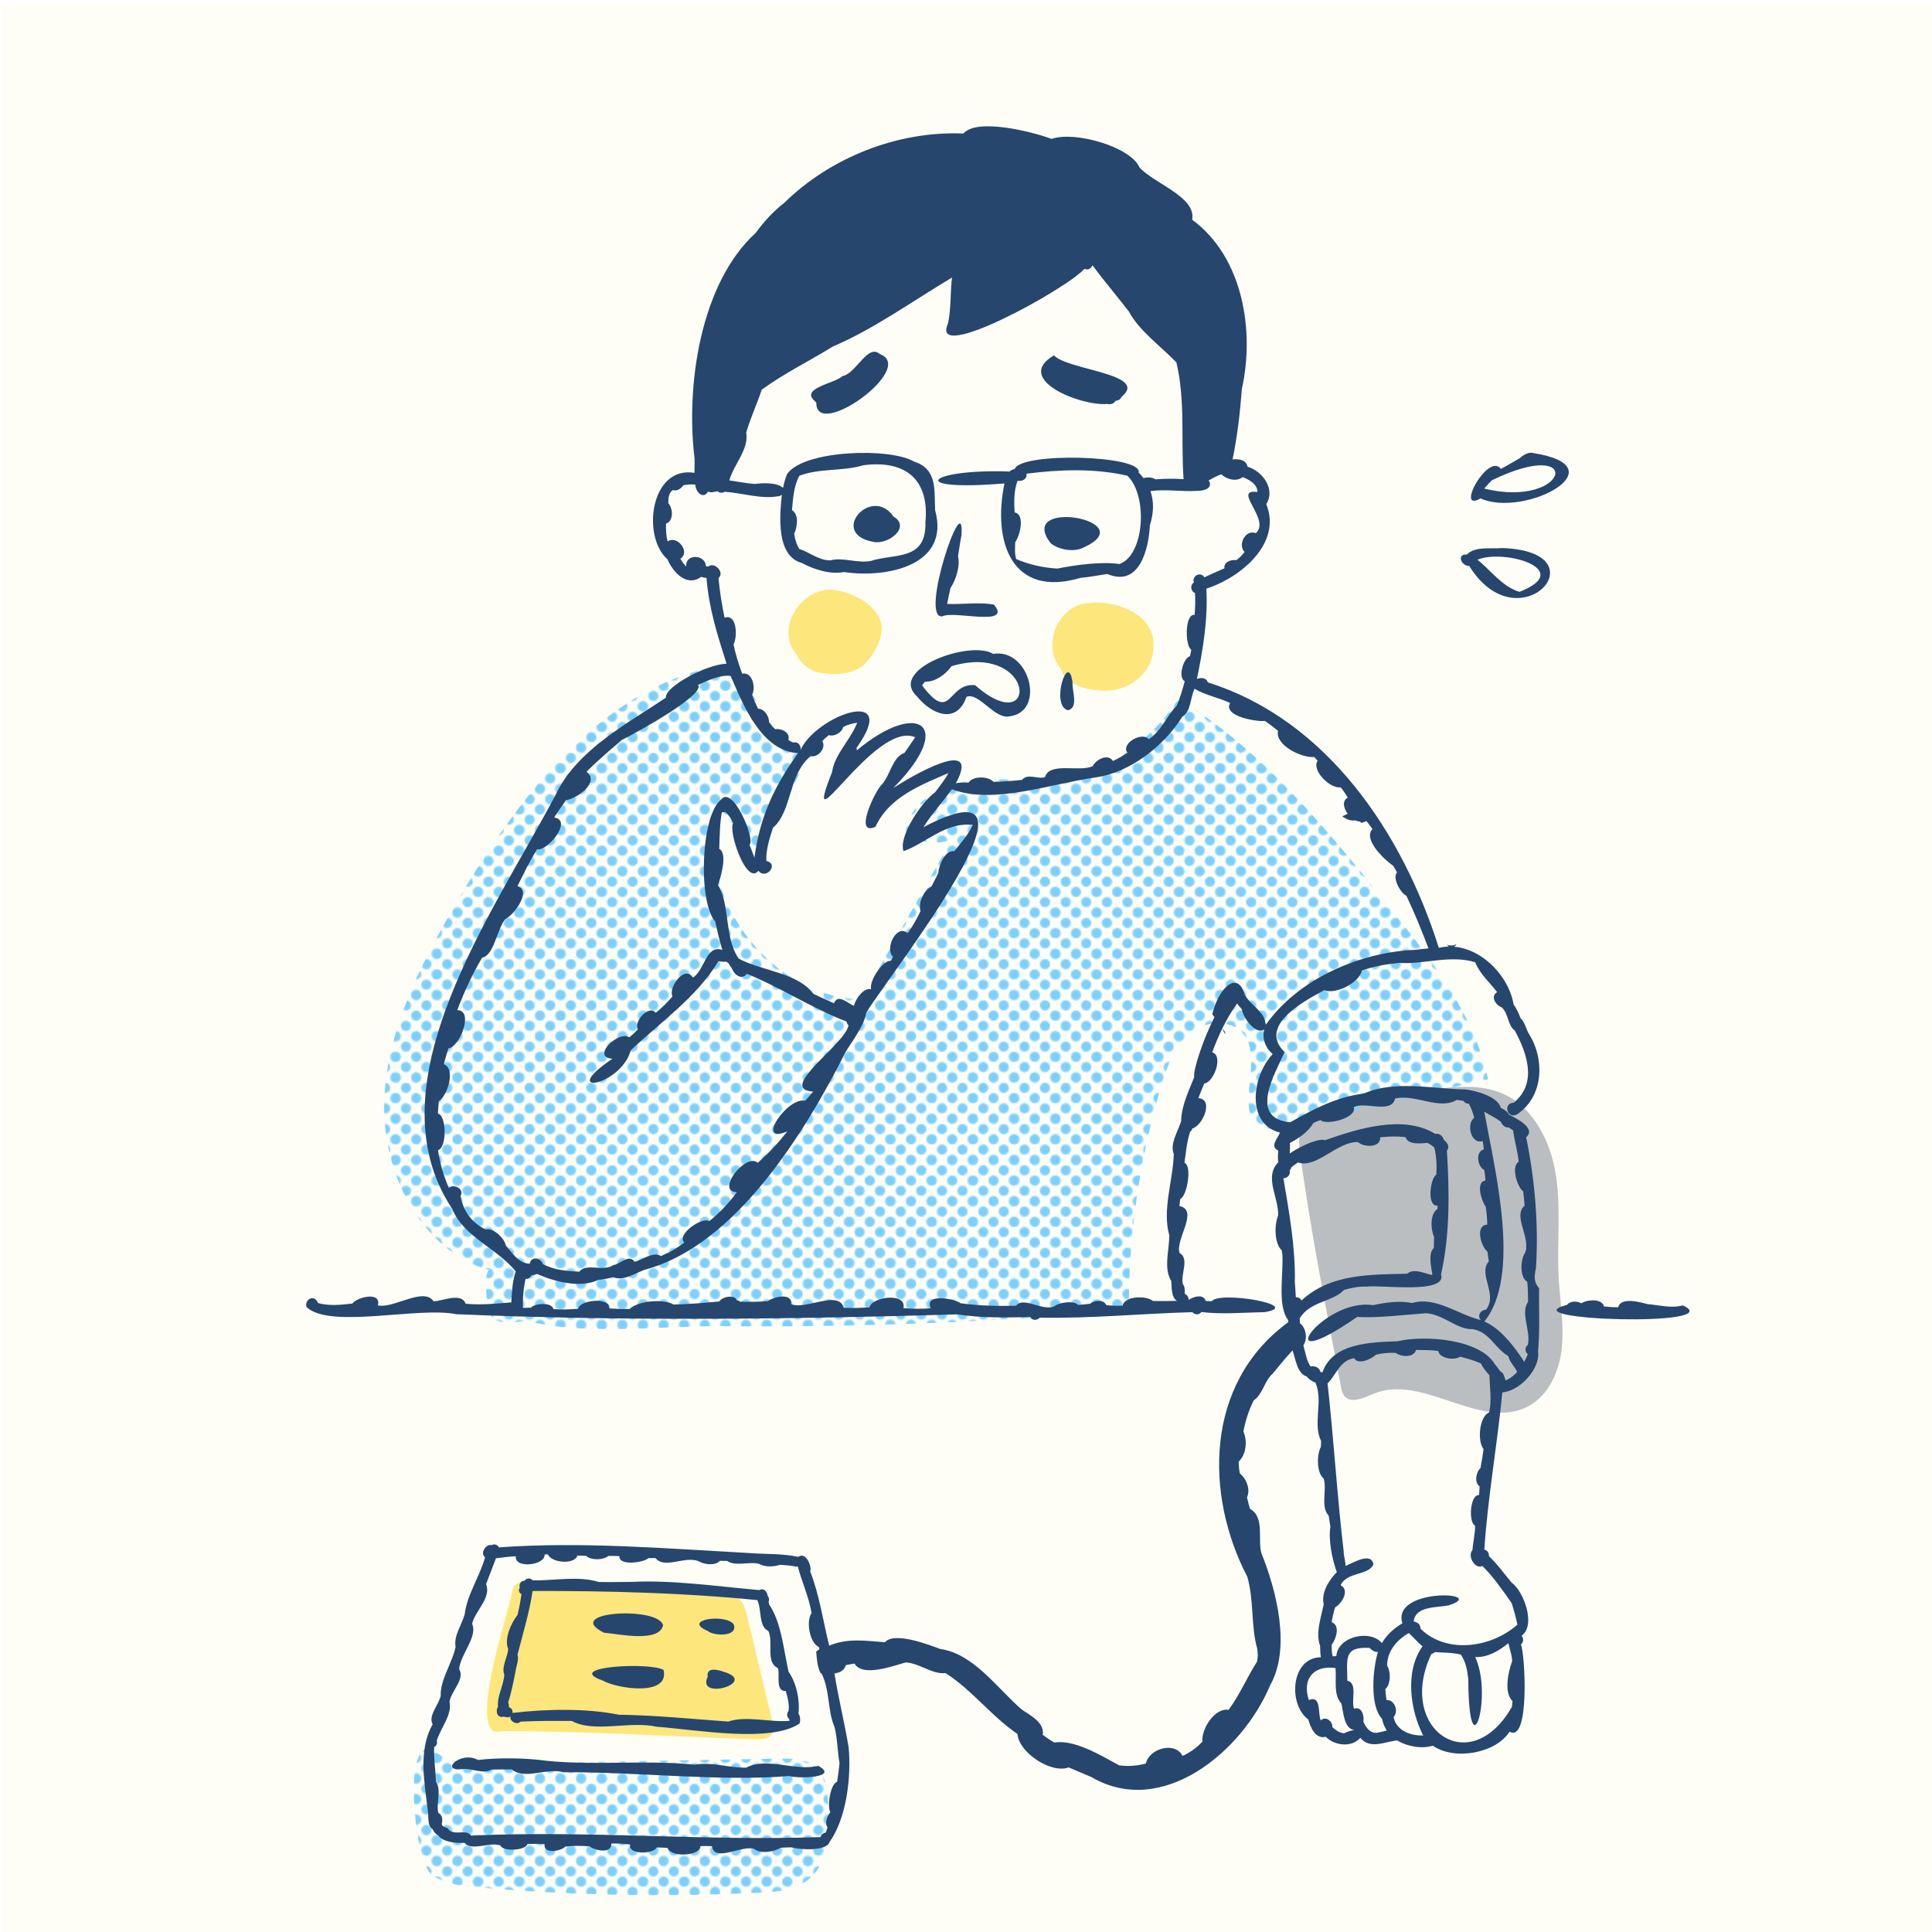 <?xml version="1.0" encoding="utf-8"?>
<!-- Generator: Adobe Illustrator 27.8.1, SVG Export Plug-In . SVG Version: 6.00 Build 0)  -->
<!DOCTYPE svg PUBLIC "-//W3C//DTD SVG 1.1//EN" "http://www.w3.org/Graphics/SVG/1.1/DTD/svg11.dtd">
<svg version="1.1" id="レイヤー_1" xmlns:x="http://ns.adobe.com/Extensibility/1.0/" xmlns:i="http://ns.adobe.com/AdobeIllustrator/10.0/" xmlns:graph="http://ns.adobe.com/Graphs/1.0/"
	 xmlns="http://www.w3.org/2000/svg" xmlns:xlink="http://www.w3.org/1999/xlink" x="0px" y="0px" viewBox="0 0 500 500"
	 style="enable-background:new 0 0 500 500;" xml:space="preserve">
<style type="text/css">
	.st0{fill:none;}
	.st1{fill:#7DD0FC;}
	.st2{fill:#FEFEF6;}
	.st3{fill:#FDE67C;}
	.st4{fill:#BABEC1;}
	.st5{fill:url(#SVGID_00000086667942664782830140000012291691225361416608_);}
	.st6{fill:url(#SVGID_00000067941084042362436850000011367122858732003727_);}
	.st7{fill:#26466D;}
</style>
<pattern  y="500" width="28.799" height="28.799" patternUnits="userSpaceOnUse" id="SVGID_0000003621887181276845948" viewBox="3.6 -32.398 28.799 28.799" style="overflow:visible;">
	<g>
		<rect x="3.6" y="-32.398" class="st0" width="28.799" height="28.799"/>
		<g>
			<rect x="3.6" y="-32.398" class="st0" width="28.799" height="28.799"/>
			<g>
				<path class="st1" d="M32.399-35.999c1.988,0,3.6,1.611,3.6,3.601c0,1.988-1.611,3.6-3.6,3.6
					s-3.6-1.611-3.6-3.6C28.8-34.388,30.411-35.999,32.399-35.999z"/>
				<path class="st1" d="M17.997-35.999c1.989,0,3.603,1.611,3.603,3.601c0,1.988-1.613,3.6-3.603,3.6
					c-1.988,0-3.599-1.611-3.599-3.6C14.398-34.388,16.009-35.999,17.997-35.999z"/>
				<circle class="st1" cx="32.399" cy="-17.999" r="3.6"/>
				<path class="st1" d="M17.997-21.6c1.989,0,3.603,1.612,3.603,3.601c0,1.989-1.613,3.601-3.603,3.601
					c-1.988,0-3.599-1.611-3.599-3.601C14.398-19.987,16.009-21.6,17.997-21.6z"/>
				<path class="st1" d="M10.799-28.799c1.988,0,3.599,1.611,3.599,3.6c0,1.989-1.611,3.6-3.599,3.6
					c-1.989,0-3.601-1.61-3.601-3.6C7.198-27.187,8.81-28.799,10.799-28.799z"/>
				<path class="st1" d="M25.2-28.799c1.988,0,3.6,1.611,3.6,3.6c0,1.989-1.611,3.6-3.6,3.6
					s-3.601-1.61-3.601-3.6C21.6-27.187,23.212-28.799,25.2-28.799z"/>
				<path class="st1" d="M10.799-14.398c1.988,0,3.599,1.611,3.599,3.6c0,1.989-1.611,3.6-3.599,3.6
					c-1.989,0-3.601-1.61-3.601-3.6C7.198-12.787,8.81-14.398,10.799-14.398z"/>
				<path class="st1" d="M25.2-14.398c1.988,0,3.6,1.611,3.6,3.6c0,1.989-1.611,3.6-3.6,3.6
					s-3.601-1.61-3.601-3.6C21.6-12.787,23.212-14.398,25.2-14.398z"/>
			</g>
			<g>
				<path class="st1" d="M3.6-35.999c1.988,0,3.6,1.611,3.6,3.601c0,1.988-1.611,3.6-3.6,3.6
					s-3.6-1.611-3.6-3.6C0.001-34.388,1.612-35.999,3.6-35.999z"/>
				<circle class="st1" cx="3.6" cy="-17.999" r="3.6"/>
			</g>
			<g>
				<path class="st1" d="M32.399-7.2c1.988,0,3.6,1.611,3.6,3.601C35.999-1.611,34.388,0,32.399,0
					s-3.6-1.611-3.6-3.6C28.8-5.589,30.411-7.2,32.399-7.2z"/>
				<path class="st1" d="M17.997-7.2c1.989,0,3.603,1.611,3.603,3.601C21.6-1.611,19.986,0,17.997,0
					c-1.988,0-3.599-1.611-3.599-3.6C14.398-5.589,16.009-7.2,17.997-7.2z"/>
			</g>
			<g>
				<path class="st1" d="M3.6-7.2c1.988,0,3.6,1.611,3.6,3.601C7.2-1.611,5.588,0,3.6,0
					S0.001-1.611,0.001-3.6C0.001-5.589,1.612-7.2,3.6-7.2z"/>
			</g>
		</g>
	</g>
</pattern>
<pattern  y="500" width="28.799" height="28.799" patternUnits="userSpaceOnUse" id="SVGID_1_" viewBox="3.6 -32.398 28.799 28.799" style="overflow:visible;">
	<g>
		<rect x="3.6" y="-32.398" class="st0" width="28.799" height="28.799"/>
		<g>
			<rect x="3.6" y="-32.398" class="st0" width="28.799" height="28.799"/>
			<g>
				<path class="st1" d="M32.399-35.999c1.988,0,3.6,1.611,3.6,3.601c0,1.988-1.611,3.6-3.6,3.6
					s-3.6-1.611-3.6-3.6C28.8-34.388,30.411-35.999,32.399-35.999z"/>
				<path class="st1" d="M17.997-35.999c1.989,0,3.603,1.611,3.603,3.601c0,1.988-1.613,3.6-3.603,3.6
					c-1.988,0-3.599-1.611-3.599-3.6C14.398-34.388,16.009-35.999,17.997-35.999z"/>
				<circle class="st1" cx="32.399" cy="-17.999" r="3.6"/>
				<path class="st1" d="M17.997-21.6c1.989,0,3.603,1.612,3.603,3.601c0,1.989-1.613,3.601-3.603,3.601
					c-1.988,0-3.599-1.611-3.599-3.601C14.398-19.987,16.009-21.6,17.997-21.6z"/>
				<path class="st1" d="M10.799-28.799c1.988,0,3.599,1.611,3.599,3.6c0,1.989-1.611,3.6-3.599,3.6
					c-1.989,0-3.601-1.61-3.601-3.6C7.198-27.187,8.81-28.799,10.799-28.799z"/>
				<path class="st1" d="M25.2-28.799c1.988,0,3.6,1.611,3.6,3.6c0,1.989-1.611,3.6-3.6,3.6
					s-3.601-1.61-3.601-3.6C21.6-27.187,23.212-28.799,25.2-28.799z"/>
				<path class="st1" d="M10.799-14.398c1.988,0,3.599,1.611,3.599,3.6c0,1.989-1.611,3.6-3.599,3.6
					c-1.989,0-3.601-1.61-3.601-3.6C7.198-12.787,8.81-14.398,10.799-14.398z"/>
				<path class="st1" d="M25.2-14.398c1.988,0,3.6,1.611,3.6,3.6c0,1.989-1.611,3.6-3.6,3.6
					s-3.601-1.61-3.601-3.6C21.6-12.787,23.212-14.398,25.2-14.398z"/>
			</g>
			<g>
				<path class="st1" d="M3.6-35.999c1.988,0,3.6,1.611,3.6,3.601c0,1.988-1.611,3.6-3.6,3.6
					s-3.6-1.611-3.6-3.6C0.001-34.388,1.612-35.999,3.6-35.999z"/>
				<circle class="st1" cx="3.6" cy="-17.999" r="3.6"/>
			</g>
			<g>
				<path class="st1" d="M32.399-7.2c1.988,0,3.6,1.611,3.6,3.601C35.999-1.611,34.388,0,32.399,0
					s-3.6-1.611-3.6-3.6C28.8-5.589,30.411-7.2,32.399-7.2z"/>
				<path class="st1" d="M17.997-7.2c1.989,0,3.603,1.611,3.603,3.601C21.6-1.611,19.986,0,17.997,0
					c-1.988,0-3.599-1.611-3.599-3.6C14.398-5.589,16.009-7.2,17.997-7.2z"/>
			</g>
			<g>
				<path class="st1" d="M3.6-7.2c1.988,0,3.6,1.611,3.6,3.601C7.2-1.611,5.588,0,3.6,0
					S0.001-1.611,0.001-3.6C0.001-5.589,1.612-7.2,3.6-7.2z"/>
			</g>
		</g>
	</g>
</pattern>
<rect x="0.5" y="0.776" class="st2" width="500" height="500"/>
<g>
	<path class="st3" d="M196.03,429.392c1.293,5.394,2.586,10.787,3.88,16.181
		c0.232,0.968,0.456,2.026,0.027,2.924c-0.73,1.527-2.802,1.688-4.494,1.631
		c-21.632-0.723-43.38-2.119-65.011-2.119c-1.013,0.117-1.954,0.412-2.925-0.145
		c-4.928-3.899,3.941-30.232,4.823-34.987c0.182-0.98,0.396-2.024,1.099-2.731
		c0.995-1,2.591-0.983,3.999-0.898c16.067,0.968,32.134,1.937,48.201,2.905
		c2.056,0.124,4.302,0.328,5.776,1.767c1.16,1.133,1.587,2.8,1.966,4.377
		C194.257,421.996,195.143,425.694,196.03,429.392z"/>
	<path class="st4" d="M403.845,336.418c0.396,4.208,0.784,8.413,0.328,12.602
		c-0.659,6.062-3.508,12.338-8.955,15.08c-12.179,6.129-27.078-8.633-39.676-3.42
		c-2.56,1.059-5.93,2.729-7.649,0.556c-0.518-0.654-0.689-1.51-0.845-2.329
		c-3.88-20.443-7.938-40.562-10.687-61.18c-0.205-1.809-0.372-3.789,0.636-5.305
		c0.82-1.233,2.251-1.891,3.618-2.461c10.49-4.378,21.626-7.204,32.935-8.358
		c4.993-0.509,10.202-0.665,14.855,1.219c8.266,3.348,12.876,12.42,14.248,21.233
		c1.372,8.812,0.234,17.814,0.732,26.719C403.49,332.655,403.668,334.537,403.845,336.418z"/>
	
		<pattern  id="SVGID_00000052807517311329228160000004568854367978175919_" xlink:href="#SVGID_1_" patternTransform="matrix(0.368 0 0 -0.368 -9224.953 -6602.072)">
	</pattern>
	<path style="fill:url(#SVGID_00000052807517311329228160000004568854367978175919_);" d="M384.11,275.286
		c0.378,1.314,0.711,2.645,0.996,3.994c-17.451,4.076-34.901,8.153-52.352,12.229
		c-1.915,0.448-3.953,0.89-5.814,0.251c-8.096-2.781-0.036-16.351-4.679-23.543
		c-2.881-4.462-9.945-4.298-14.104-0.994c-4.159,3.304-6.078,8.623-7.598,13.713
		c-5.635,18.861-8.479,38.552-8.413,58.237c-35.011,3.016-70.166,4.366-105.305,4.047
		c-15.117-0.137-34.624,2.39-49.269-1.103c-2.939-0.701-7.826,1.453-10.295-1.326
		c-1.471-1.656-2.237-12.501-0.515-12.009c-17.71-5.061-27.838-25.014-27.324-43.426
		c0.514-18.412,9.275-35.499,18.513-51.434c16.695-28.795,39.933-59,73.054-62.295
		c3.415,9.554,9.706,18.059,17.843,24.12c-4.107,9.044-8.215,18.088-12.322,27.132
		c-4.622-4.366-8.245-9.782-10.517-15.719c-7.184,23.346,12.502,50.804,36.919,51.492
		c7.807-13.797,15.613-27.594,23.42-41.391c-4.017,1.545-8.824,0.822-12.208-1.837
		c1.034-7.144,8.354-11.817,15.461-13.082c7.107-1.265,14.424-0.123,21.615-0.747
		c13.646-1.182,26.54-9.125,33.736-20.779c21.932,13.445,38.497,33.903,54.61,53.957
		C369.52,247.163,379.756,260.128,384.11,275.286z"/>
	<path class="st3" d="M298.569,166.864c-0.005,7.654-6.738,12.493-14.05,11.832
		c-3.756-0.361-8.631-1.425-9.893-5.496c-5.043-5.812-1.16-16.015,6.438-17.068
		C288.142,155.083,298.462,158.431,298.569,166.864z"/>
	<path class="st3" d="M228.174,162.035c0.168,3.857-2.066,7.496-4.723,10.132
		c-2.993,2.412-7.232,2.575-10.88,1.965c-2.885-0.361-5.221-2.254-6.453-4.789
		c-5.613-6.56,1.14-17.134,9.201-16.727C220.409,153.078,227.39,156.493,228.174,162.035z"/>
	
		<pattern  id="SVGID_00000163776788116548260440000011277516341795753632_" xlink:href="#SVGID_0000003621887181276845948" patternTransform="matrix(0.368 0 0 -0.368 -9224.953 -6602.072)">
	</pattern>
	<path style="fill:url(#SVGID_00000163776788116548260440000011277516341795753632_);" d="M197.055,455.211
		c1.55-0.027,3.099-0.055,4.649-0.082c3.755-0.066,8.072,0.117,10.417,3.051
		c1.462,1.83,1.76,4.301,2.003,6.631c0.829,7.957,0.968,17.534-5.589,22.118
		c-3.392,2.372-7.762,2.698-11.896,2.897c-24.381,1.176-48.841,0.708-73.16-1.399
		c-4.092-0.354-8.392-0.832-11.744-3.231c-4.333-3.113-7.49-33.921-0.643-32.534
		c0.858,0.174,1.567,0.75,2.298,1.231c3.993,2.629,9.102,2.635,13.882,2.551
		C150.533,456.032,173.794,455.621,197.055,455.211z"/>
	<path class="st7" d="M225.912,140.214c3.76,0.954,10.024-3.755,5.315-6.548
		C225.517,125.505,214.431,138.061,225.912,140.214z"/>
	<path class="st7" d="M227.663,91.612c-3.143-2.741-6.069,5.086-9.629,5.713
		c-1.884,1.894-11.06,3.124-7.175,6.454c0.117,0.171,0.265,0.322,0.413,0.458
		C211.062,114.114,237.462,95.189,227.663,91.612z"/>
	<path class="st7" d="M286.588,104.538c0.792,0.201,1.743-0.044,2.127-0.83
		c0.651,0.01,1.303-0.366,1.522-0.997c7.329-5.953-13.899-6.892-17.48-10.748
		C262.046,98.268,280.067,105.211,286.588,104.538z"/>
	<path class="st7" d="M243.951,159.493c2.902-1.533,18.191,2.848,13.282-3.008
		c-3.781-0.754-8.134,0.007-12.106-0.198c0.265-1.364,0.539-2.727,0.845-4.086
		c1.414-2.104,2.566-5.721,1.964-8.239c0.31-1.812,0.504-3.573,0.88-5.374
		C249.801,125.009,237.654,160.605,243.951,159.493z"/>
	<path class="st7" d="M237.326,180.235c3.856,4.761,10.276,7.282,12.803,0.101
		c3.209-1.272,7.279,5.929,11.146,5.049c9.495-1.199,5.17-17.735-4.235-16.155
		C251.167,165.53,229.71,173.204,237.326,180.235z M239.391,176.414
		c2.571,0.16,5.43-1.942,6.84-3.99c2.29-0.708,4.666-1.094,7.068-1.074
		c15.026,0.51,13.402,18.635-0.951,5.97c-7.241-0.695-6.045,10.202-13.705,0.066
		C238.862,177.039,239.122,176.719,239.391,176.414z"/>
	<path class="st7" d="M276.383,183.808c2.837-0.647,1.03-4.974,1.196-7.104
		C276.503,168.088,271.75,182.652,276.383,183.808z"/>
	<path class="st7" d="M271.921,140.594c2.072,1.661,5.924,2.411,8.479,1.113
		C296.043,134.638,262.761,128.713,271.921,140.594z"/>
	<path class="st7" d="M376.904,244.472c-0.041-0.015-0.082-0.025-0.123-0.041
		c-0.722,0.326-1.561,0.354-2.295,0.066C375.056,245.454,376.344,245.28,376.904,244.472z"/>
	<path class="st7" d="M316.912,267.37l0.178,0.372c0.02-0.58-0.163-1.089-0.713-1.384
		C316.483,266.528,316.814,267.18,316.912,267.37z"/>
	<path class="st7" d="M331.558,332.564c0.051,0.214,0.086,0.427,0.096,0.641
		C331.664,332.995,331.646,332.757,331.558,332.564z"/>
	<path class="st7" d="M211.745,457c-5.903,1.469-13.288-2.362-18.64,0.468
		c-4.441,0.081-8.946-1.546-13.257-0.769c-12.804-1.301-25.561,0.266-38.365-1.002
		c-5.573-0.781-12.348-0.841-17.811-0.219c-4.503-2.542-10.333,3.302-3.654,2.316
		c2.317-0.101,5.143,1.417,7.191,0.163c1.751-0.005,3.506-0.046,5.257-0.041
		c3.307,2.822,9.107-0.527,13.307,0.743c18.45-0.165,40.626,2.471,58.436,0.967
		C206.819,460.399,217.36,459.997,211.745,457z"/>
	<path class="st7" d="M130.331,444.265c0.587,0.093,1.28,0.398,1.765-0.112
		c-0.332,1.252,1.677,2.415,2.607,1.407c4.417-0.244,8.839-0.199,13.262-0.183
		c5.766,3.165,14.991-0.064,21.984,1.496c10.288,0.773,29.563,4.27,36.98-0.843
		c0.256-0.866,0.183-1.917-0.291-2.568c0.419-3.544-0.523-7.905-2.567-10.841
		c-1.271-5.643-1.85-12.72-5.022-17.404c-0.051-0.239-0.092-0.478-0.133-0.728
		c0.237-0.51,0.107-1.071-0.224-1.45c-0.315-1.712-1.409-1.996-2.194-1.532
		c-10.776-0.943-22.667-2.662-33.155-2.109c-2.795,0.004-5.596,0.083-8.397,0.015
		c-5.233-1.638-11.493-0.329-17.096-0.408c-0.537-0.686-1.611-0.66-2.104,0.088
		c-1.006-0.035-1.51,1.017-1.22,1.821c-0.476,0.578-0.174,1.367,0.45,1.669
		c-0.291,1.791-0.595,3.59-1.052,5.376c-1.661,2.109-3.517,6.217-2.392,8.839
		c-0.196,2.151-1.811,4.555-1.018,6.611c-0.172,2.794-1.924,5.607-1.633,8.3
		C128.144,442.911,128.703,444.713,130.331,444.265z M133.431,432.52
		c0.142-1.389,0.946-2.921,0.499-4.29c1.396-5.48,3.081-10.902,3.906-16.486
		c19.316-0.039,38.951,0.445,58.158,2.364c1.178,2.33,0.264,6.837,2.856,7.99
		c1.412,2.889-0.843,8.094,2.474,9.603c0.586,1.735-0.763,6.04,2.03,5.939
		c0.489,1.659,0.947,3.349,0.738,5.089c-0.498,0.652-0.556,1.593,0.131,2.109
		c0.033,0.159,0.023,0.323,0.103,0.471c-0.006,0.013-0.001,0.029-0.007,0.042
		c-5.145,0.441-11.144-1.402-15.852,0.184c-9.42-0.665-18.781-1.639-28.279-1.766
		c-8.49-1.709-18.851-1.498-27.566-0.464c0.105-0.601-0.159-1.262-0.957-1.508
		c0.081-0.407,0.041-0.809-0.153-1.18C132.362,437.975,132.871,435.237,133.431,432.52z"/>
	<path class="st7" d="M187.312,432.66c-1.465-0.544-4.57-1.328-4.158,1.268
		C180.116,440.278,196.484,435.407,187.312,432.66z"/>
	<path class="st7" d="M183.129,422.075c1.559,1.367,8.002,1.605,6.738-1.714
		C187.792,417.542,176.319,419.164,183.129,422.075z"/>
	<path class="st7" d="M155.95,434.904c3.864,2.21,17.464,4.169,15.767-2.737
		C168.16,430.091,145.599,431.318,155.95,434.904z"/>
	<path class="st7" d="M156.297,422.541c3.827,0.336,14.26,2.653,15.303-1.913
		C170.474,415.624,145.299,417.039,156.297,422.541z"/>
	<path class="st7" d="M435.502,337.831c-2.946,0.824-6.122-0.082-9.119-0.326
		c-1.957-0.519-6.911-1.909-7.598,0.814c-1.226,0.005-2.453-0.077-3.674-0.214
		c-0.519-2.122-4.428-1.781-5.837-0.814c-1.104-0.605-2.895-0.672-3.74,0.412
		C389.953,341.752,447.93,343.495,435.502,337.831z"/>
	<path class="st7" d="M383.158,128.988c11.409,5.148,36.322-8.193,13.588-11.745
		c-1.117-0.355-2.646,0.564-3.44,1.348c-1.659,0.926-3.176,1.858-4.875,2.759
		C385.136,116.946,376.462,132.864,383.158,128.988z M384.299,126.224
		c0.575-0.656,1.165-1.292,1.776-1.918c24.233-11.766,20.066,7.468-1.949,2.142
		C384.181,126.372,384.243,126.295,384.299,126.224z"/>
	<path class="st7" d="M388.768,141.827c-2.858,0.283-7.049-0.526-9.155,1.695
		c-2.707-0.236-1.461,3.027,0.621,2.936C393.018,167.16,415.195,142.78,388.768,141.827z
		 M393.261,153.165c-4.407-1.252-7.399-5.531-10.905-8.305
		C389.295,141.945,407.755,147.452,393.261,153.165z"/>
	<path class="st7" d="M392.873,288.219c6.698-4.762,6.828-14.153,2.936-20.458
		c-0.849-1.246-1.125-3.231-2.325-4.29c-0.412-1.277-1.038-2.458-1.781-3.572
		c-1.273-7.953-10.097-16.766-19.338-14.6c-9.328-29.606-28.867-58.992-59.794-68.7
		c-0.31-1.181-1.761-1.344-2.809-0.881c1.576-7.672,2.89-15.48,2.438-23.368
		c8.745-2.825,19.663-11.623,15.506-21.897c2.463-3.832-0.957-8.529-4.845-9.674
		c-0.316-1.613-1.868-2.086-3.878-1.883c1.263-6.086,1.933-12.077,2.417-18.29
		c3.337-14.934,0.327-34.045-12.87-43.744c1.127-5.953-9.917-9.343-13.623-13.536
		c-2.312-5.324-16.711-9.495-22.768-7.374c-5.019-1.898-19.38-5.468-22.814-1.395
		c-17.091-0.734-34.569,6.317-46.385,17.969c-2.839,2.183-5.257,4.865-7.374,7.75
		c-14.406,13.164-18.1,39.715-15.816,58.349c0.046,1.221-0.026,2.488-0.03,3.745
		c-11.446-1.859-13.668,16.616-6.961,22.391c1.373,3.328,5.019,7.268,8.702,4.519
		c0.412,0.138,0.906,0.264,1.39,0.3c0.56,7.679,2.846,14.883,5.18,22.188
		c-5.186,0.153-16.112,6.03-15.689,8.794c-10.18,6.818-23.106,13.624-28.493,25.032
		c-15.884,30.24-48.282,74.819-26.864,107.182c3.028,7.386,11.543,10.178,16.493,16.259
		c-0.911,2.77-0.992,5.234-1.145,8.015c-3.954,0.334-7.853,0.74-11.821,0.361
		c-1.087-3.036-5.964-0.698-8.285-0.621c-2.604-3.841-10.183,1.91-14.427,1.043
		c0.952-3.685-5.338-2.183-6.62-0.478c-2.936,0.351-5.995,0.672-8.88-0.127
		c-1.008-2.56-3.659-0.748-2.942,1.063c6.064,5.703,28.906-0.188,38.711,1.823
		c43.138,1.835,87.006,1.307,129.69,0.045c6.224,0.951,12.549,0.85,18.824,0.677
		c0.611,1.013,1.877,0.881,2.499,0.173c13.321,0.247,26.239-1.054,39.474-1.42
		c0.87,0.86,1.837,0.631,2.356-0.035c5.43,0.651,10.941,0.117,16.402,0.03
		c10.237-1.74-11.817-5.613-13.745-2.799c-0.514-0.026-1.028-0.056-1.542-0.097
		c-0.509-1.863-3.043-1.171-4.213-0.372c-0.071,0.005-0.142,0.01-0.213,0.026
		c0.03-0.673-0.395-1.248-0.982-1.471c-0.051-0.855,0.122-1.832-0.473-2.493
		c-0.727-2.466,1.791-6.658-0.876-8.107c-1.157-3.563,5.133-11.025-0.041-12.167
		c0.071-0.598,0.138-1.199,0.213-1.802c1.771-0.677,3.135-8.692,1.085-9.368
		c0.406-2.651,0.601-5.382,1.465-8.026c0.3-0.208,0.478-0.504,0.555-0.834
		c2.71-0.723,5.685-7.586,1.583-7.873c0.48-1.277,1.003-2.52,1.527-3.776
		c2.524-0.305,5.017-7.278,2.056-8.081c1.658-4.463,3.712-8.869,6.443-12.641
		c0.392,0.514,0.799,1.013,1.231,1.496c0.218,1.975,3.504,6.773,5.796,5.221
		c-0.539,2.142,0.01,4.3,2.173,6.392c-5.285,5.557-7.016,18.061,1.908,20.305
		c-0.562,1.459-2.739,3.596-0.448,4.641c-0.037,0.916-0.211,2.067,0.035,2.987
		c-3.856,3.962,0.185,9.161-0.086,13.903c-0.984,2.328-0.996,7.134,0.952,8.952
		c0.049,0.391,0.108,0.78,0.158,1.165c0.305,4.859-1.355,13.232,1.501,16.87
		c0.02,0.178,0.036,0.356,0.051,0.534c-21.865,15.911-21.557,44.953-10.626,65.886
		c1.747,6.044,0.939,12.865,2.54,18.514c0.22,1.157,0.242,2.385-0.051,3.527
		c-2.57,3.98-4.455,8.551-7.333,12.411c-3.608-0.595-7.104,5.013-6.773,8.219
		c-1.44,1.563-3.196,2.834-5.13,3.705c-2.015-3.873-8.656-1.888-9.506,1.964
		c-2.229,0.621-4.606,0.794-6.901,0.483c-4.574-2.472-11.517-6.784-16.798-5.898
		c-1.037-0.604-2.019-1.294-2.982-2.005c0.458-3.246-3.176-4.982-5.425-6.539
		c-6.27-5.378-12.451-14.478-21.109-15.679c-2.916-1.11-11.974-4.555-14.29-1.751
		c-4.898-0.341-9.639-1.156-14.447,0.886c-1.611-6.399-2.479-12.976-4.916-19.185
		c0.517-1.455-1.223-5.228-3.099-3.786c-4.186-0.91-8.508-0.665-12.819-1.003
		c-21.265-1.154-43.199-3.001-64.639-1.46c-0.313-0.688-1.265-0.997-1.909-0.565
		c-1.471-0.443-3.053,2.168-1.674,3.119c-1.355,4.965-4.681,9.682-5.262,14.697
		c-0.724,2.752-2.93,5.652-2.372,8.514c-0.863,4.192-4.023,8.513-3.852,12.646
		c-0.495,2.391-3.305,5.081-2.087,7.4c-3.872,6.814-2.028,15.359-1.236,22.503
		c0.275,1.517-0.219,3.725,1.267,4.666c0.28,0.697,0.769,1.201,1.374,1.557
		c1.345,1.778,4.551,2.03,6.819,1.944c1.978,2.213,6.408-0.303,9.318,0.621
		c0.382,1.715,6.677,1.369,6.926-0.31c1.496-0.091,3.002-0.091,4.494,0
		c-0.315,2.743,4.208,1.827,5.414,0.641c2.087-0.24,4.194-0.25,6.285-0.041
		c1.359,1.105,5.7,2.02,5.583-0.738c1.629-0.061,3.252,0.051,4.875,0.255
		c-0.672,2.727,6.193,2.499,6.86,0.753c0.933,0.015,1.88,0.05,2.815,0.122
		c0.841,2.541,8.454,2.14,8.534-0.478c0.992-0.04,1.985-0.015,2.977,0.026
		c0.557,4.316,7.816-0.381,10.91,0.712c1.627,1.363,5.17,0.762,6.85-0.3
		c0.911-0.056,1.822-0.097,2.733-0.112c2.182,0.625,9.188,1.077,9.918-1.389
		c4.456-6.204,5.66-17.073,4.936-24.544c-1.088-6.425-2.615-12.595-3.664-19.058
		c1.298-0.234,2.55-0.677,2.921-2.153c0.75-0.157,1.496-0.318,2.26-0.412
		c2.178,3.614,10.027,0.558,13.266-0.29c3.636,0.179,6.807,3.142,10.3,2.753
		c6.935,4.413,11.827,11.154,18.61,15.75c0.367,4.823,8.721,10.358,13.256,8.661
		c1.977,0.86,3.949,1.69,5.939,2.524c18.279,10.656,39.031-6.611,46.222-23.816
		c5.395-9.612,1.647-24.439-2.305-34.208c-0.97-3.672,0.929-9.253-2.926-11.43
		c-0.327-1.07-0.496-1.666-0.778-2.962c0.95-2.037-0.142-4.857-1.837-6.147
		c-0.229-1.013-0.288-2.05-0.326-3.084c1.979-1.905,2.312-5.372,1.231-7.806
		c0.519-2.784,1.389-5.516,2.667-8.051c2.42-1.676,2.696-4.955,4.906-6.926
		c0,0.01-0.005,0.01-0.005,0.015c1.669-2.046,3.348-4.101,5.15-6.04
		c0.802,2.233,1.181,6.031,3.674,6.748c0.514,0.687,1.349,1.262,2.27,1.613
		c2.052,4.839-0.772,10.683,1.446,15.083c-0.017,0.504-0.033,1.013-0.051,1.517
		c-1.092,1.995-1.154,6.652,0.703,8.198c0.958,3.017-0.896,7.258,1.308,9.618
		c0.15,0.952,0.291,1.912,0.448,2.86c-0.571,3.408,0.469,8.519,1.664,11.76
		c-2.035,2.013-4.126,5.37-3.39,8.321c-0.699,3.39-2.164,7.428-0.946,10.712
		c0.071,0.987,0.01,2.02,0.219,2.987c-7.828,0.085-8.557,12.269-3.262,16.112
		c0.55,2.051,1.863,5.16,4.499,4.468c2.317,2.359,6.771,2.834,8.961,0.264
		c2.465,3.094,6.352,1.001,9.527,0.682c2.367,1.465,6.179,2.298,9.246,1.369
		c5.52,3.875,16.233,2.036,19.857-3.634c5.277,3.053,4.01-20.126,2.926-22.595
		c0.773-0.6,0.702-1.562,0.183-2.244c3.781-2.687,0.546-11.512-2.565-13.715
		c-1.939-2.3-3.71-4.819-5.908-6.875c0.118-0.767-0.432-1.525-1.176-1.68
		c0.893-13.676,3.351-27.074,4.656-40.706c4.573-0.308,9.914-6.2,9.242-10.59
		c0.52-5.444,0.185-10.869,0.285-16.361c-0.682-0.719-1.096-1.69-1.145-2.687
		c-0.005-0.005,0-0.01,0-0.01c-0.031-0.846,0.137-1.678,0.331-2.498c-0.006-0.006,0.002-0.007,0-0.015
		c0.686-11.257-0.253-22.724-2.544-33.851c2.703-2.386-2.642-4.922-4.453-5.862
		c-0.3-0.784-1.328-1.374-2.107-1.756c-0.737-2.928-6.509-4.474-9.139-4.753
		c-8.457-0.146-18.411-2.469-26.248,1.033c-7.109,0.906-12.664,3.838-19.099,7.45
		c-10.96-0.958-3.896-12.747-1.469-18.161c-6.943-6.767,4.768-13.064,10.278-16.031
		c2.922,1.228,9.099-1.933,9.72-5.079c3.135-1.109,6.432-1.664,9.736-1.975
		c6.268,0.47,12.972-2.16,19.597-0.168c1.191,3.023,3.74,5.221,5.684,7.745
		c-1.827,0.998-0.417,3.389,1.109,3.883c1.873,1.599,1.578,4.746,3.435,6.04
		c3.184,5.896,5.92,13.583-0.25,18.692C388.665,285.496,390.288,290.122,392.873,288.219z
		 M215.968,446.926c0.804,3.1,0.736,6.407,1.303,9.369c-0.168,1.618-0.371,3.221-0.621,4.829
		c-1.751,0.53-2.651,6.432-1.756,7.863c-0.783,0.987-1.552,2.768-0.733,3.908
		c-0.136,0.464-0.259,0.915-0.443,1.364c-0.651,0.122-1.252,0.575-1.374,1.181
		c-30.476,1.04-59.822-1.753-90.425-0.397c-1.2-1.739-4.105,0.039-5.725-1.455
		c-0.213-0.533-1-0.728-1.552-0.921c-0.142-0.178-0.244-0.397-0.331-0.611
		c0.275-0.997,0.208-2.407-0.875-2.875c-0.625-2.585,0.922-5.859-0.636-8.056
		c-0.038-3.008-0.602-6.02-0.432-9.007c0.661-0.305,0.85-1.018,0.666-1.623
		c0.951-3.225,4.069-6.746,3.293-10.051c0.422-2.756,4.089-5.964,2.498-8.478
		c0.319-3.866,4.883-8.362,3.353-11.74c0.775-3.344,5.055-6.73,3.618-10.254
		c0.891-2.219,1.685-4.468,2.559-6.702c1.715-0.147,3.425-0.473,5.14-0.504
		c-0.387,3.303,7.679,2.331,7.44-0.453c0.285-0.021,0.57-0.041,0.86-0.051
		c0.855,2.177,6.816,2.788,7.644,0.316c0.751,0.015,1.499,0.019,2.244,0.071
		c1.276,1.223,4.472,1.128,5.776,0.02c0.957-0.02,1.903,0.005,2.86,0.056
		c-0.275,2.636,6.381,1.649,7.491,0.519c0.614-0.002,1.229-0.03,1.842-0.01
		c2.343,2.922,7.589-0.636,11.14,0.794c1.393,0.874,4.274,1.27,5.506-0.081
		c0.631-0.005,1.252,0.005,1.882,0.02c2.173,1.493,5.606,0.109,8.249,0.738
		c1.472,0.916,3.815,0.801,5.43,0.26c1.209,0.09,2.436,0.163,3.629,0.361
		c0.33,0.143,0.66,0.165,0.972,0.046c1.074,4.046,2.88,7.924,3.583,12.086
		c-1.476,1.998-0.558,7.728,1.898,8.799c0.04,0.193,0.081,0.387,0.117,0.58
		c-0.326,0.178-0.595,0.382-0.824,0.6c0.171,1.886,0.249,3.825,1.125,5.547
		c0.086,0.041,0.173,0.081,0.264,0.117C214.837,437.493,214.119,442.665,215.968,446.926z
		 M347.857,448.565c-1.15-0.031-2.208-0.83-3.043-1.573c0.122-1.506-1.798-3.014-2.982-1.74
		c-0.855-1.618,0.255-6.615-3.104-5.292c-1.808-5.448,1.221-9.056,6.896-8.274
		c0.314,2.947-0.632,6.919,1.542,9.196c0.499,2.112,0.631,6.611,3.369,6.839
		c0.01,0.01,0.015,0.026,0.025,0.036C349.659,447.756,348.59,448.239,347.857,448.565z
		 M356.915,448.315c-2.036,0.687-3.43-1.12-4.102-2.834c0.36-1.537-0.549-4.012-2.372-3.252
		c-0.86-2.076,1.023-6.692-1.751-7.252c0-1.57-0.102-2.979-0.076-4.178
		c0.112-2.955,0.845-4.61,5.862-4.31c0.759,0.825,1.522,1.099,2.133,1.033
		c-1.301,4.195-2.23,13.912,1.084,17.317c0.188,1.099,0.611,2.107,1.201,2.998
		C358.142,448.046,357.439,448.259,356.915,448.315z M362.92,447.751
		c-1.137-0.785-1.972-1.885-2.259-3.39c1.378-1.454,0.268-4.552-1.827-4.381
		c-0.142-0.936-0.25-1.878-0.326-2.824c1.45-1.237,1.471-4.539,0.478-6.071
		c-0.01-3.73,2.488-6.677,5.613-8.453c1.207,1.099,2.277,2.404,3.552,3.435
		c-4.66,6.477-3.171,16.612,0.168,23.063C366.442,449.206,364.427,448.783,362.92,447.751z
		 M391.276,441.74c-10.9,19.059-29.944,5.552-20.854-13.659c0.412-0.142,0.722-0.321,0.936-0.524
		c2.234,0.196,4.525,0.071,6.722,0.672c1.29,1.919,1.633,3.98,1.919,6.31
		c0.092,25.005,6.503,4.414,1.781-5.694c3.196,0.139,6.141-1.582,8.59-3.588
		c0.336,1.537,0.941,3.073,0.972,4.657c-0.997,2.748-2.22,8.026,0.097,10.34
		C391.392,440.753,391.337,441.247,391.276,441.74z M385.393,365.519
		c-2.59,1.103-3.106,7.442-1.45,9.527c-0.214,1.644-0.483,3.282-0.804,4.916
		c-1.14,0.982-1.639,3.745-0.229,4.697c-0.009,0.754-0.071,1.52-0.142,2.275
		c-2.331-0.214-2.789,7.119-1.008,7.903c-0.001,2.19-0.55,4.311-0.707,6.377
		c-1.344,1.358,0.598,4.998,2.58,4.066c2.892,2.818,5.296,6.364,7.593,9.618
		c0.57,1.832,1.099,3.685,1.476,5.562c-6.776,6.003-18.365,7.695-25.104,1.012
		c0.066-1.048-0.707-1.623-1.695-1.821c-0.01-0.01-0.015-0.016-0.026-0.026
		c0.385-4.027,6.031-3.543,8.997-4.148c10.826-3.469-14.86-4.76-11.939,4.626
		c-2.217,1.337-4.106,3.033-5.293,5.14c-2.975-3.629-11.462-1.78-11.801,3.364
		c-0.3,0.005-0.611,0.025-0.921,0.051c-0.335-0.947-0.249-1.972-0.29-2.972
		c1.109-1.42,2.325-5.023,0.015-5.857c0.194-1.303,0.489-2.59,0.881-3.847
		c1.73-0.947,3.878-4.489,1.43-5.715c1.528-3.508,7.367-2.505,8.479-5.434
		c-0.54-3.268-5.316-0.349-7.206,0.437c-0.01-1.257-0.54-2.865-0.489-3.817
		c-1.697-14.267-2.569-29.06-4.173-43.439c2.271-2.165,3.059-5.877,6.885-6.519
		c0.947,1.837,4.565,0.224,5.603-0.885c1.603-0.428,3.486-0.57,5.185-0.478
		c1.354,1.068,4.712,1.277,5.226-0.769c1.918,0.02,3.847,0.031,5.755,0.254
		c0.305,1.985,4.224,2.535,5.628,1.491c1.837,0.463,3.68,0.987,5.42,1.745
		c0.499,1.16,1.379,2.112,2.203,3.104C385.526,359.112,386.117,362.343,385.393,365.519z
		 M387.988,289.999c0.137,0.138,0.29,0.234,0.458,0.305c0.224,0.824,1.033,1.563,2.005,1.476
		c0.401,0.235,0.776,0.524,1.155,0.794c0.321,2.692,1.176,5.353,1.43,8.096
		c-2.046,1.196-0.382,6.503,1.16,7.664c0.163,1.226,0.29,2.458,0.372,3.689
		c-3.153,2.78,1.706,8.234,0.107,12.249c-1.233,1.646-1.412,6.389,0.585,7.46
		c0.166,1.711,0.184,3.428,0.209,5.145c-2.084,3.123,0.798,7.501-0.071,11.221
		c-0.86,0.57-0.733,1.817,0,2.366c-0.27,0.672-0.575,1.339-0.926,1.98
		c-0.387-0.621-0.794-1.226-1.227-1.817c-2.189-3.161-5.368-7.043-9.094-8.616
		c9.602-11.913,2.774-38.937-0.026-54.298C385.408,288.493,386.828,289.135,387.988,289.999z
		 M333.812,295.816c2.356-1.232,4.778-2.926,6.117-5.211c0.591-0.267,1.186-0.52,1.801-0.728
		c1.537,1.451,9.537-0.529,8.616-3.343c2.875-1.573,9.762,1.852,10.701-2.229
		c5.222-1.246,11.485,3.084,15.944,0.351c0.585,0.061,1.17,0.147,1.75,0.254
		c0.285,0.448,0.753,0.753,1.415,0.738c0.606,1.145,1.049,2.376,1.369,3.629
		c-2.127,1.537-0.855,6.987,2.178,6.025c0.168,0.722,0.239,1.277,0.305,2.152
		c-2.244,0.631-1.679,4.443,0.122,5.323c0.137,0.916,0.239,1.832,0.32,2.753
		c-2.666,0.28-0.977,5.455,0.061,6.748c0.214,1.547,0.382,3.099,0.392,4.661
		c-3.24,0.139-1.605,5.748,0.041,6.967c0.137,0.845,0.26,1.689,0.361,2.534
		c-2.892,3.277,2.429,8.558-0.728,12.514c-1.387,0.014-2.397,1.619-1.313,2.672
		c-5.75-1.312-11.77-6.233-17.816-4.402c-3.359-0.667-6.809-0.153-10.122,0.555
		c-13.111-2.044-28.031,19.593-4.061,3.023c4.854,0.394,12.887-0.6,17.785-0.936
		c4.316,0.18,8.163,4.329,12.066,4.112c4.389,0.722,5.671,4.892,9.251,6.997
		c0.301,1.54,1.639,2.669,2.28,4.091c-0.814,0.906-1.786,1.664-2.936,2.199
		c-0.445-0.775-0.438-1.917-1.364-2.305c-0.478-0.641-0.977-1.267-1.466-1.898
		c-3.887-6.498-17.953-7.589-25.2-5.954c-6.798,0.314-16.762,0.344-19.44,8.066
		c-0.174-0.036-0.353-0.059-0.524-0.117c-0.203-1.155-1.486-1.618-2.534-1.42
		c-1.079-1.551-1.332-3.642-1.868-5.455c1.144-1.67,0.712-4.531-0.886-5.73
		c-0.036-0.417-0.061-0.835-0.076-1.252c2.656-4.476,8.721-4.303,11.48-7.368
		c1.898-0.55,3.873-0.947,5.857-0.86c3.738-0.502,20.882,2.016,19.256-3.15
		c2.31-10.242,2.18-21.429,1.512-32.014c0.787-1.039,0.192-1.993-0.708-2.712
		c-0.493-1.387-1.532-1.878-2.259-1.613c-8.162-5.094-19.94-1.437-28.553,1.603
		c-1.395-0.58-5.857,1.19-9.145,3.425C333.791,297.611,333.908,296.737,333.812,295.816z
		 M332.255,304.91c0.967,0,1.842-1.054,1.501-2.015c0.234-0.214,0.377-0.488,0.432-0.789
		c0.56-0.448,1.13-0.87,1.726-1.277c4.719,1.719,10.174-5.439,15.521-5.272
		c1.461,1.404,5.934,1.552,5.766-1.216c2.178-0.244,4.392-0.31,6.575-0.056
		c0.549,2.081,3.985,1.613,5.648,1.491c0.635,0.321,1.24,0.729,1.776,1.211
		c0.57,2.29,0.676,4.672,0.524,7.012c-1.552,0.845-2.585,8.315,0.336,8.02
		c-0.01,0.285-0.026,0.58-0.04,0.875c-2.004,1.215-1.776,5.331-0.876,7.226
		c-0.028,0.956-0.055,1.914-0.076,2.871c-1.522,1.326-0.668,5.02-0.376,6.773
		c-0.056,0.061-0.102,0.127-0.148,0.198c-1.949-0.397-4.58-1.827-6.381-0.326
		c-9.633,0.258-19.789-0.04-27.358,6.942c-0.278-0.636-0.86-0.898-1.445-0.855
		c-0.087-1.328-0.147-2.657-0.255-3.98c0.185-8.732-1.483-18.1-2.967-26.844
		C332.178,304.91,332.214,304.91,332.255,304.91z M187.521,159.862
		c-0.723-3.39-1.242-6.758-1.578-10.254c1.741-1.537-1.171-4.32-2.626-2.977
		c-0.198-0.051-0.407-0.077-0.616-0.077c-0.153-3.15-5.445-3.318-5.099,0.077
		c-0.595-0.611-1.089-1.313-1.532-2.041c2.733-1.786-0.901-6.208-3.288-4.453
		c-0.407-1.501-0.458-3.084-0.412-4.626c2.026-0.671,1.812-3.975,0.58-5.298
		c0.005-1.201,0.071-2.672,1.186-3.389c1.069,0.361,2.137-0.381,2.713-1.236
		c0.997-0.168,2.091-0.336,3.104-0.158c0.022,1.816,1.996,3.972,3.282,1.791
		c0.453,0.177,1.051,0.304,1.527,0.046c0.29,0.031,0.596-0.015,0.896-0.163
		c0.485,0.48,1.325,0.564,1.873,0.168c4.529,0.282,9.346,1.95,13.781,1.165
		c0.443-0.015,0.789-0.173,1.033-0.407c-0.589,5.566-1.483,15.782,5.13,17.658
		c3.204,1.692,7.313,3.035,10.972,2.356c11.109,1.658,27.501-1.711,23.566-15.964
		c-0.262-5.123,0.654-10.693-5.435-12.61c-6.198-3.7-28.618-3.019-32.884,3.227
		c-0.463,1.16-0.799,2.356-1.043,3.572c-1.495-1.449-5.277-1.304-7.282-1.018
		c-2.209-0.168-4.422-0.606-6.631-0.926c1.108-4.011,5.184-8.166,4.376-12.356
		c1.069-3.7,2.799-7.404,4.025-11.114c5.806-4.244,12.336-7.429,18.447-11.2
		c10.55-4.475,20.73-11.831,30.793-17.826c-0.468,3.949-0.209,8.112-1.054,11.949
		c-4.793,10.536,30.779-9.012,35.322-14.208c0.926,0.453,1.796-0.137,2.086-0.921
		c3.045,4.139,6.344,7.966,9.471,12.035c2.485,4.791,8.293,8.996,12.249,13.099
		c2.353,9.968,1.155,20.11,1.852,30.218c-2.423-0.163-4.865-0.117-7.288,0.051
		c-0.738-0.529-2.046-0.636-3.068-0.31c-0.372-0.499-0.794-0.987-1.262-1.46
		c1.033-4.511-30.575-5.338-32.081-0.901c-0.504,0.082-0.972,0.295-1.328,0.651
		c-21.487-0.762-27.036,5.249-1.318,3.074c-3.152,15.135,1.892,29.743,19.689,24.442
		c2.334-0.197,4.627-0.678,6.946-0.992c8.254,3.479,10.673-6.361,10.992-12.595
		c0.987-3.099,1.104-6.112,0.153-8.86c3.925-0.554,7.995,0.167,11.817-0.051
		c1.692,0.043,4.589-0.548,3.247-2.722c1.054-0.588,2.124-1.163,3.257-1.583
		c1.435,1.339,3.877,2,5.557,0.728c1.71,0.707,3.755,1.761,3.827,3.868
		c-6.797-0.927,3.539,7.123-0.427,10.641c-2.671-1.044-4.766,2.943-2.931,4.885
		c-0.641,0.774-1.303,1.588-2.179,2.107c-1.313-0.214-3.287,0.488-3.022,2.107
		c-1.802,0.769-3.471,1.501-5.191,2.331c-0.935-1.592-3.311-0.393-2.722,1.349
		c-1.028,0.616-0.845,2.311,0.295,2.702c0.113,1.888,0.056,3.786-0.102,5.664
		c-2.621-0.326-2.478,8.107-0.86,9.028c-0.097,0.563-0.193,1.125-0.361,1.674
		c-1.7,0.448-3.165,5.578-1.333,6.463c-0.575,2.147-1.191,4.32-2.092,6.356
		c-2.582,2.596-3.964,6.555-7.237,8.661c-1.582-2.046-7.292,1.028-5.511,3.516
		c-1.14,0.758-2.458,1.522-3.745,2.117c-1.267-2.046-4.407-0.356-5.216,1.328
		c-3.486,1.65-11.13-1.186-12.376,2.845c-1.892,0.668-4.463-1.124-5.959,0.738
		c-2.473,0.234-4.764,0.438-7.379,0.483c-1.247-1.471-5.333-1.598-6.397,0.178
		c-1.008,0.075-2.381-0.092-3.328,0.214c6.789-12.588-11.648-1.763-16.213,1.221
		c16.311-16.437,6.382-22.97-9.44-9.74c0.041-0.229,0.026-0.463-0.046-0.682
		c11.575-16.136-10.404-8.536-14.534,0.631c0.326-1.012-0.565-2.371-1.807-1.979
		c-0.468-0.163-0.901-0.422-1.318-0.697c0.631-1.893-1.822-3.058-3.384-2.768
		c-0.595-0.504-1.119-1.13-1.608-1.761c0.084-1.531-1.212-3.529-2.824-3.547
		c-0.59-1.165-1.135-2.356-1.568-3.588c1.038-1.847,0.117-6-2.549-5.481
		c-0.926-2.468-1.72-5.002-2.245-7.587C190.88,164.966,190.809,158.752,187.521,159.862z
		 M204.966,132.015c0.266-3.019,0.45-6.175,1.908-8.896c5.146-1.982,11.515-1.128,16.498-2.702
		c10.952-1.464,17.185,3.659,16.127,14.707c0.299,10.157-7.963,8.025-14.112,10.046
		c-3.467,0.677-7.331-1.029-10.503-0.147c-3.06,0.02-5.387-2.151-8.01-2.931
		c-0.738-1.181-1.14-2.565-1.344-3.939C206.33,136.422,206.828,133.196,204.966,132.015z
		 M262.572,132.61c-0.142-2.732-0.214-5.547,0.768-8.188c1.174,0.231,2.568-0.46,2.295-1.827
		c8.578-1.102,17.597-1.427,26.116,0.514c5.336,5.013,4.528,20.551-2.045,22.859
		c-4.703-0.693-11.519,0.261-16.04,1.176c-3.659-0.188-7.282-1.028-10.661-2.448
		c-0.478-1.389-0.295-2.926-0.269-4.376C263.904,138.757,265.404,133.161,262.572,132.61z
		 M233.85,220.282c5.504-1.921,11.014-7.682,17.913-6.788c-1.171,2.539-3.074,4.656-4.814,6.814
		c-2.418-0.402-3.978,3.744-4.137,5.69c-0.576,1.157-1.158,2.309-1.756,3.456
		c-1.944,0.785-3.537,4.367-2.819,6.33c-0.962,1.995-2.031,3.929-3.323,5.725
		c-2.997-2.514-5.989,4.148-3.806,6.082c-0.168,0.351-0.341,0.697-0.529,1.038
		c-2.264-0.071-5.598,5.216-5.155,7.312c-0.015,0.02-0.03,0.041-0.046,0.061
		c-1.857-0.456-3.931,2.511-4.295,4.066c-0.036,0.082-0.071,0.158-0.107,0.239
		c-1.561-0.615-4.148-3.291-5.119-0.651c-1.803-0.805-3.613-1.611-5.394-2.473
		c-3.959-5.457-13.261-5.853-19.297-9.099c-3.791-5.5-2.174-14.119-5.379-19.069
		c0.722-1.815,2.608-8.152,0.351-9.323c0.102-3.17,0.122-6.371,0.677-9.506
		c0.331,0.066,0.626,0.031,0.875-0.076c0.993,0.92,1.562,1.758,2.056,2.936
		c-1.376,1.923,3.407,16.209,6.534,12.32c1.961,2.434,5.436-1.756,2.041-2.57
		c-0.107-2.931,0.83-5.781,1.689-8.549c5.015-4.198,3.956-13.912,9.796-18.544
		c1.913,0.417,4.081-2.132,3.013-3.898c0.494-0.58,1.075-1.082,1.674-1.552
		c1.412,0.446,3.376-0.645,3.715-2.107c1.135-0.59,2.366-0.936,3.634-1.109
		c-1.675,4.368-5.909,8.257-6.493,12.763c-8.564,21.524,11.047-13.578,21.501-8.997
		c-0.931,1.348-1.858,2.695-2.779,4.051c-3.083,1.01-3.664,5.742-5.791,8.106
		c-1.792,1.549-7.491,13.643-1.715,11.014c3.476-7.634,11.649-10.785,18.88-13.904
		c-0.926,1.791-2.259,3.349-3.44,4.977C238.638,207.349,232.413,216.546,233.85,220.282z
		 M130.918,322.36c-0.348-1.853-3.259-4.741-5.221-4.168c-3.593-1.705-5.817-4.738-6.514-8.676
		c1.121-1.764-1.805-3.317-3.044-2.036c-1.262-3.15-2.336-6.458-2.784-9.822
		c2.336-0.692,2.259-8.905-0.02-9.45c0.056-1.079,0.127-2.157,0.229-3.236
		c2.244-1.344,4.463-8.407,1.298-9.552c0.351-1.384,0.758-2.758,1.201-4.117
		c2.916-0.264,6.692-9.913,2.275-9.857c1.751-4.743,3.919-9.267,6.432-13.618
		c3.035-0.421,3.866-7.457,5.99-9.949c2.616-1.389,6.814-7.48,3.165-8.539
		c1.577-3.241,3.165-6.493,5.078-9.557c2.783,0.59,9.333-7.639,4.392-8.193
		c0.926-1.44,2.061-3.043,3.089-4.499c2.778-0.422,8.9-4.585,5.312-7.389
		c2.962-2.906,5.975-5.511,9.171-8.229c2.932-1.388,21.807-11.726,19.679-14.233
		c2.661-1.14,5.531-2.621,8.458-2.321c3.245,7.652,8.053,19.488,17.424,19.989
		c-5.773,8.097-9.826,15.999-11.282,27.073c-0.413-1.104-0.814-2.224-1.273-3.308
		c1.573-1.582-4.353-15.514-7.328-11.781c-5.373,4.195-5.969,26.762-1.547,31.587
		c0.565,2.412,1.054,4.967,1.883,7.364c-4.375-1.449-4.54,5.283-7.658,7.14
		c-2.107-3.394-6.448,2.621-5.288,4.901c-1.313,1.532-2.748,2.977-4.346,4.219
		c-1.868-2.183-5.786,2.397-4.595,4.295c-0.699,0.746-1.435,1.453-2.255,2.076
		c-2.585-1.973-10.092,5.136-4.325,5.526c-14.488,9.766,2.094,7.253,4.717-2.153
		c7.717-7.352,17.129-13.821,22.717-23.108c0.673,0.145,1.379,0.199,2.066,0.153
		c0.139,0.152,0.308,0.27,0.489,0.341c0.261,0.418,0.49,0.874,0.83,1.232
		c0.613,1.738,2.571,3.35,3.959,1.552c8.849,3.605,16.843,8.915,25.796,12.366
		c0.051,0.356,0.229,0.697,0.509,0.941c-0.649,4.782-18.749,16.616-9.16,17.175
		c-0.687,0.819-1.359,1.649-2.112,2.402c-4.364-1.212-13.173,11.48-4.575,7.903
		c-2.204,2.901-4.896,5.694-7.649,8.137c-2.944-2.809-11.118,7.468-5.389,7.593
		c-2.061,2.804-4.448,5.318-7.17,7.526c-1.715-1.282-8.615,3.435-6.432,5.516
		c-1.283,0.972-2.636,1.837-4.051,2.606c-0.689,0.194-1.403,0.632-1.984,0.891
		c-2.096-1.308-4.702,0.991-6.85,1.481c-1.39-2.136-3.738,0.655-5.526,0.86
		c-2.549,1.784-7.124-0.641-8.753,1.705c-3.206-0.153-6.625-0.427-9.485-2
		c-0.507-1.648-3.014-2.069-3.369-0.081C134.251,327.027,132.592,324.268,130.918,322.36z
		 M366.274,245.828c-13.561,0.473-30.021,7.091-38.655,19.348c-0.02-0.142-0.071-0.29-0.148-0.443
		c-0.28-2.955-3.786-4.548-5.287-7.221c-1.972-6.799-6.957-1.514-8.453,5.003l0.575,0.723
		c-2.906,5.618-5.639,13.933-5.247,15.552c-1.405,3.532-3.333,7.42-3.369,11.323
		c-0.742,2.568-3.024,5.865-1.913,8.544c-0.196,6.867-3.049,14.48-1.165,21.037
		c0.033,3.813-1.566,8.481,0.519,11.863c0.119,1.602-0.035,4.228,1.471,5.109
		c-2.077,0.041-4.148,0.071-6.219,0.03c-1.669-1.465-7.337-1.349-7.868,1.211
		c-1.401,0.06-2.812,0.003-4.209-0.127c-0.621-1.532-3.104-1.318-4.158-0.377
		c-1.032,0.145-2.075,0.24-3.109,0.321c-1.171-1.272-5.119-0.636-6.315,0.417
		c-3.134,1.149-7.892-2.692-9.755-0.219c-4.788,0.102-9.577,0.035-14.335-0.636
		c-1.701-1.228-9.547-2.688-7.75,1.292c-2.351,0.214-4.728,0.143-7.079-0.035
		c0.941-4.109-8.085-3.029-8.783-0.209c-2.224,0.163-4.422,0.203-6.651,0.122
		c-1.386-4.724-9.771,0.636-13.623-0.941c0.32-3.048-4.56-1.944-6.01-0.784
		c-2.407,0.19-4.82,0.237-7.226,0.148c-0.188-0.188-0.453-0.336-0.809-0.417
		c-0.692-1.45-3.623-0.962-4.585,0.361c-3.908,0.362-7.827,0.712-11.755,0.789
		c-2.668-1.513-9.162-1.017-11.455,1.165c-1.674,0.021-3.486-0.04-5.206-0.142
		c0.31-3.033-7.689-2.254-8.101,0.077c-2.122,0.188-4.234,0.229-6.371,0.091
		c-0.393-1.911-4.938-1.493-5.802-0.387c-0.707,0.04-1.415,0.066-2.127,0.076
		c-0.026-2.494,0.152-5.048,0.702-7.511c0.758,0.076,1.292-0.367,1.522-0.937
		c0.478-0.045,0.972-0.158,1.486-0.331c4.524,1.997,11.311,3.742,15.811,1.522
		c1.307-0.13,2.61-0.368,3.878-0.728c2.753,1.252,6.035-1.333,8.722-2.056
		c23.217-6.538,40.93-35.462,51.382-56.12c0.855-1.639,4.906-6.781,5.374-10.249
		c6.298-10.245,51.382-67.124,14.794-47.999c2.142-3.42,4.987-6.468,7.368-9.827
		c10.62,4.087,25.707-1.45,37.286-3.074c8.894-1.276,17.618-8.125,22.381-15.72
		c2.274-1.392,1.967-4.781,3.14-7.211c2.821,1.694,6.231,2.271,9.216,3.704
		c-1.959,3.409,6.87,4.896,9.013,4.626c1.16,0.809,2.274,1.674,3.379,2.555
		c-0.837,3.73,6.176,7.105,9.328,6.768c0.325,0.302,0.614,0.635,0.906,0.972
		c-1.634,2.531,3.317,7.346,5.974,6.875c0.687,0.85,1.257,1.735,1.842,2.677
		c-1.517,0.814-1.12,2.692-0.031,4.168c-0.468,0.229-0.936,0.458-1.399,0.692
		c1.053,0.733,2.193,1.242,3.379,1.017c0.397,0.199,0.804,0.305,1.196,0.3
		c0.137,0.127,0.27,0.254,0.407,0.387c0.423-0.163,0.85-0.331,1.273-0.494
		c0.597,0.7,0.972,1.252,1.557,2.071c-2.499,2.694,3.066,7.9,5.389,9.522
		c0.33,0.56,0.673,1.112,0.972,1.694c-1.308,1.399,0.916,5.394,2.423,6.03
		c2.102,4.458,3.98,9.023,5.715,13.638C368.548,245.543,367.414,245.67,366.274,245.828z"/>
</g>
</svg>
